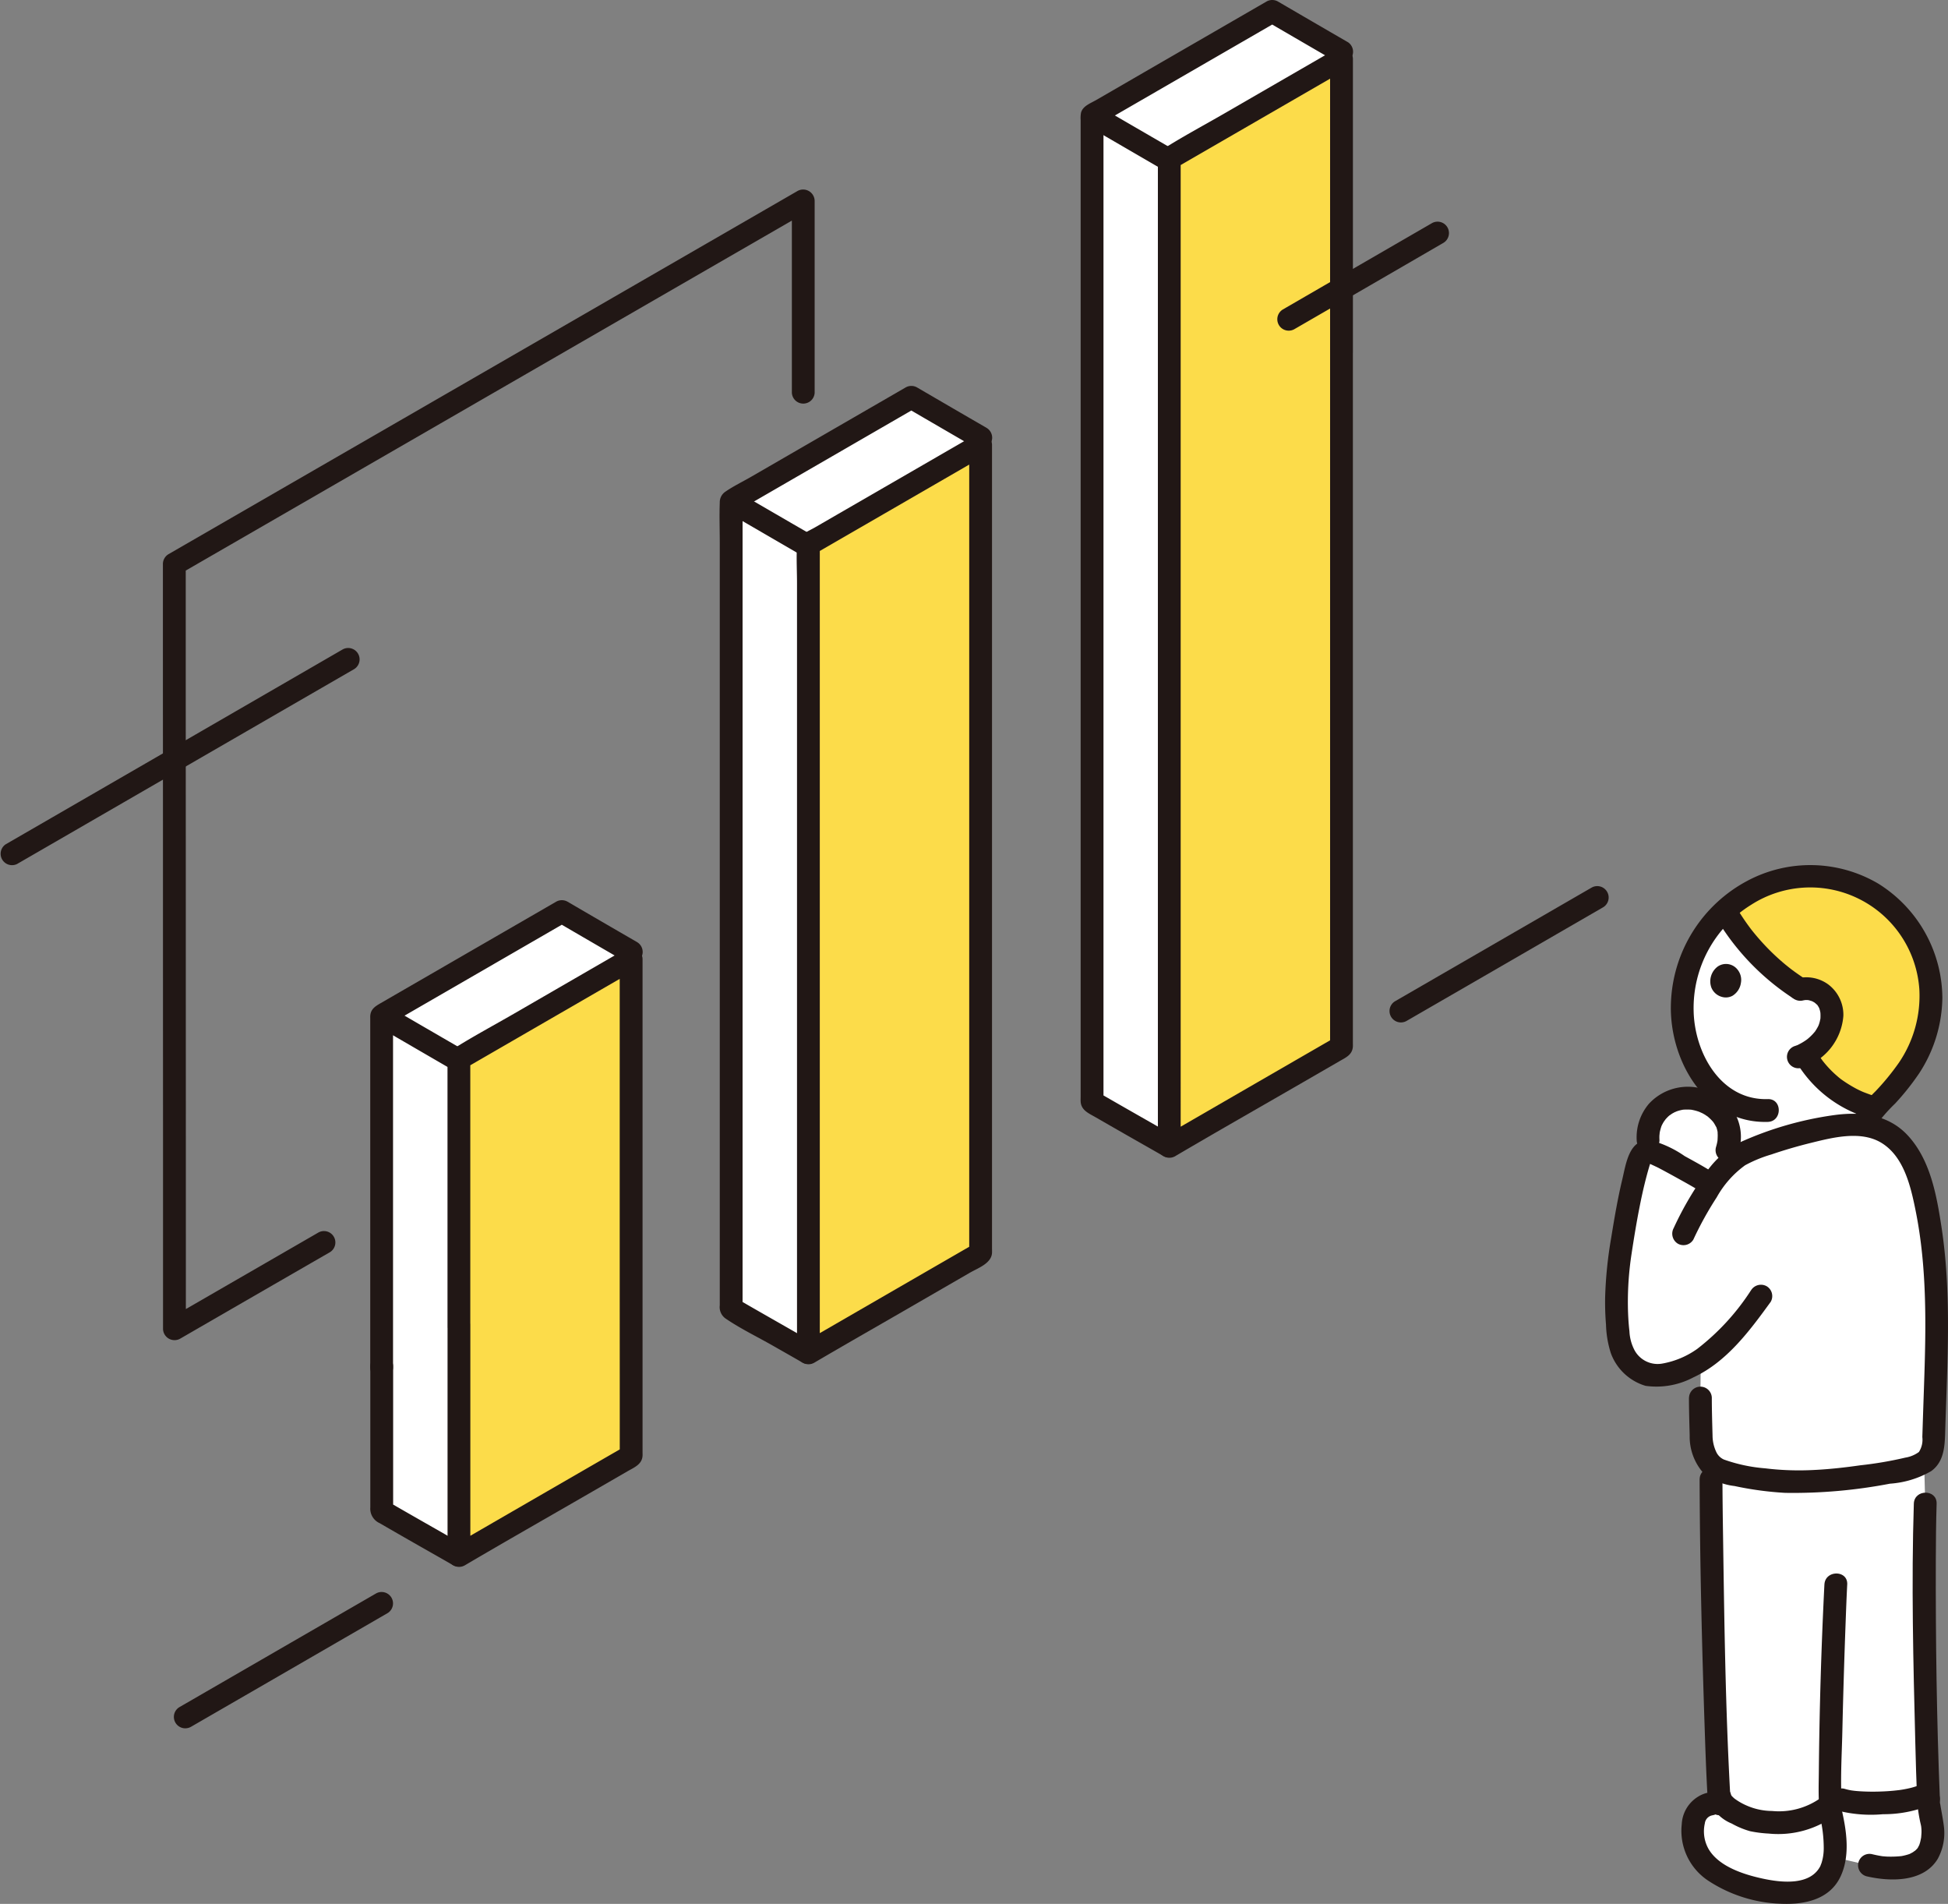 <svg xmlns="http://www.w3.org/2000/svg" width="194.939" height="190.482" viewBox="0 0 194.939 190.482"><rect x="0" y="0" width="194.939" height="190.482" fill="#808080" stroke="none"/><defs><style>.cls-1{fill:#fff}.cls-2{fill:#fcdc4a}.cls-3{fill:#211715}</style></defs><g id="service_img02" transform="translate(0 -.003)"><path id="パス_123" data-name="パス 123" class="cls-1" d="M91.978 163.991c-1.083-.627-3.789-2.2-6.966-4.049L66.98 170.365l.008 49.567c3.615 2.1 6.454 3.693 7.688 4.407z" transform="translate(-28.786 -68.737)"/><path id="パス_124" data-name="パス 124" class="cls-2" d="M97.618 168.366l-17.083 9.875c0 5.431.009 42.6.009 49.715.192-.114 11.95-6.911 17.233-9.961 0-2.338-.01-40.956-.009-49.716z" transform="translate(-34.612 -72.32)"/><path id="パス_125" data-name="パス 125" class="cls-1" d="M216.644 6.049c-1.083-.627-3.789-2.2-6.966-4.049l-18.032 10.423.009 98.7c3.615 2.1 6.453 3.693 7.688 4.407z" transform="translate(-82.364 -.858)"/><path id="パス_126" data-name="パス 126" class="cls-1" d="M153.311 73.764c-1.083-.627-3.789-2.2-6.966-4.049l-18.032 10.423.009 80.744c3.614 2.1 6.453 3.693 7.688 4.407z" transform="translate(-55.145 -29.96)"/><path id="パス_127" data-name="パス 127" class="cls-2" d="M158.951 78.14l-17.083 9.875.009 80.89c.193-.114 11.95-6.911 17.233-9.961 0-2.338-.01-72.131-.009-80.89z" transform="translate(-60.971 -33.544)"/><path id="パス_128" data-name="パス 128" class="cls-2" d="M222.283 10.425L205.2 20.3l.009 98.848c.193-.114 11.95-6.911 17.233-9.961 0-2.338-.01-90.089-.009-98.849z" transform="translate(-88.189 -4.442)"/><path id="パス_129" data-name="パス 129" class="cls-1" d="M320.65 315.4l-.57-.308c-1.8.869-7.49.976-8.567.2-2.057 2.365-5.018 2.707-7.686 2.348a4.469 4.469 0 01-1.072-.214 7.464 7.464 0 01-2.583-1.505c-.007-.008-.018-.011-.025-.019l-.328.03a2.212 2.212 0 00-2.329.835 4.541 4.541 0 00-.22 3.364c.677 2.053 2.656 3.1 4.691 3.831a12.277 12.277 0 006.583.587 3.438 3.438 0 002.195-1.7 4.536 4.536 0 00.5-1.606l3.5.805a8.878 8.878 0 002.186.281 10.383 10.383 0 001.045-.061 3.462 3.462 0 002.608-1.413 4.5 4.5 0 00.513-2.147c.022-.76-.465-2.56-.441-3.308z" transform="translate(-127.663 -135.416)"/><path id="パス_130" data-name="パス 130" class="cls-1" d="M310.117 170.991a3.758 3.758 0 01-.528 1.278 5.521 5.521 0 01-2.088 1.83 11.1 11.1 0 007.071 5.409 5.873 5.873 0 00-1.3 1.714 13.457 13.457 0 00-3.8.293 36.32 36.32 0 00-8.6 2.772 8.244 8.244 0 00-1.885 1.763l.725-2.338a4.339 4.339 0 00.017-2.638 4 4 0 00-1.785-1.973l.3-1.618-.018-.017a10.571 10.571 0 01-2.759-5.44 13.427 13.427 0 012.349-10.451 12.955 12.955 0 011.681-1.864 22.861 22.861 0 007.545 7.919 2.556 2.556 0 012.851 1.258 3.2 3.2 0 01.225 2.1z" transform="translate(-126.879 -68.638)"/><path id="パス_131" data-name="パス 131" class="cls-1" d="M294.153 192.794a4.258 4.258 0 00-1.929-.029 3.855 3.855 0 00-3.01 4.119l.078 1.136a1.445 1.445 0 01.494.114c1.187.561 4.544 2.429 5.423 3l.342.214a11.088 11.088 0 012.354-2.633l-.789-.839a4.339 4.339 0 00.016-2.638 4.249 4.249 0 00-2.981-2.445z" transform="translate(-124.289 -82.802)"/><path id="パス_132" data-name="パス 132" class="cls-2" d="M308.778 154.042a12.963 12.963 0 00-6.075 3.115 22.928 22.928 0 007.552 7.918 2.556 2.556 0 012.851 1.258 3.5 3.5 0 01-.3 3.38 5.522 5.522 0 01-2.088 1.83 11.1 11.1 0 007.066 5.409l.171-.18a25.609 25.609 0 003.694-4.668 12.6 12.6 0 001.568-7.923 12.185 12.185 0 00-11-10.4 13.05 13.05 0 00-3.439.261z" transform="translate(-130.093 -66.081)"/><path id="パス_133" data-name="パス 133" class="cls-1" d="M309.857 232.307q.967-.151 1.983-.318a6 6 0 002.965-1.154 3.94 3.94 0 00.635-2.7c.263-8.708.769-15.2-.752-22.63-.476-2.326-1.14-4.743-2.8-6.435s-3.788-2.07-7.374-1.37a36.32 36.32 0 00-8.6 2.772 10.29 10.29 0 00-2.729 2.9l-.338-.22c-.879-.57-4.236-2.439-5.423-3a1.654 1.654 0 00-.8-.11c-.35.051-.523.443-.627.781a64.42 64.42 0 00-1.86 8.91 30.251 30.251 0 00-.168 9.22 4.475 4.475 0 001.834 2.922 3.72 3.72 0 003.193.388 9.5 9.5 0 003.125-1.358l-.039 3.76c0 1.772.073 3.8.073 3.8a4.233 4.233 0 001.247 3.1c.7.48 1.626.7 3.717 1.077 4.271.787 8.106.387 12.738-.335z" transform="translate(-121.923 -84.822)"/><path id="パス_134" data-name="パス 134" class="cls-1" d="M309.148 258.512a26.567 26.567 0 01-4.907-.423c-2.353-.428-3.235-.648-3.97-1.272-.043 5.137.363 25.309.762 32.641l.121.608c.176.879 1.54 1.626 2.979 2.2a4.5 4.5 0 001.072.215c2.665.358 5.629.016 7.685-2.349 1.318.953 9.534.581 9.1-.89-.265-7.286-.5-22.006-.285-28.54l-.107-4.146a7.766 7.766 0 01-2.637.871 63.029 63.029 0 01-9.816 1.085z" transform="translate(-129.046 -110.259)"/><path id="パス_135" data-name="パス 135" class="cls-3" d="M93.809 53.566V34.389a1.152 1.152 0 00-1.716-.985l-26.5 15.3L40.4 63.244l-11.247 6.493a1.148 1.148 0 00-.565.985q0 12.868.006 25.736 0 15.745.006 31.491v19.293a1.151 1.151 0 001.716.985q7.484-4.327 14.984-8.65a1.141 1.141 0 00-1.151-1.97l-14.979 8.649 1.716.985q0-16.794-.006-33.586 0-14.649-.006-29.3V70.72l-.565.985L51.97 59.2l26.275-15.168 15-8.657-1.716-.985v19.177a1.141 1.141 0 002.281 0z" transform="translate(-12.286 -14.291)"/><path id="パス_136" data-name="パス 136" class="cls-3" d="M216.354 4.206q-3.487-2.017-6.966-4.049a1.153 1.153 0 00-1.151 0l-12.218 7.062-3.247 1.881-1.585.916c-.541.312-1.325.588-1.506 1.249a2.872 2.872 0 00-.041.741v97.685c0 .171-.009.342 0 .513.046.9.842 1.2 1.531 1.6q1.461.843 2.926 1.68c1.265.723 2.534 1.439 3.8 2.167a1.141 1.141 0 001.151-1.97c-2.558-1.477-5.132-2.926-7.688-4.407l.565.985v-98.7l-.565.985 18.028-10.419h-1.151q3.481 2.029 6.966 4.049a1.141 1.141 0 001.151-1.97z" transform="translate(-81.498)"/><path id="パス_137" data-name="パス 137" class="cls-3" d="M191.132 20.9l6.517 3.785a1.141 1.141 0 101.151-1.97q-3.261-1.886-6.517-3.785a1.141 1.141 0 10-1.151 1.97z" transform="translate(-81.9 -8.066)"/><path id="パス_138" data-name="パス 138" class="cls-3" d="M153.009 71.92q-3.487-2.017-6.966-4.049a1.152 1.152 0 00-1.151 0L134.8 73.705l-5.374 3.107c-.847.489-1.76.929-2.566 1.483a1.275 1.275 0 00-.565 1.1c-.051 1.346 0 2.7 0 4.049V159.7a1.4 1.4 0 00.565 1.312c1.487 1.017 3.17 1.828 4.737 2.721.984.562 1.97 1.119 2.952 1.686a1.141 1.141 0 001.151-1.97c-2.557-1.477-5.132-2.926-7.688-4.407l.565.985V79.282l-.565.985 18.032-10.424h-1.154q3.478 2.029 6.966 4.049a1.141 1.141 0 001.151-1.97z" transform="translate(-54.267 -29.102)"/><path id="パス_139" data-name="パス 139" class="cls-3" d="M127.8 88.615q3.257 1.894 6.517 3.784a1.141 1.141 0 101.151-1.97q-3.261-1.886-6.517-3.784a1.141 1.141 0 10-1.151 1.97z" transform="translate(-54.681 -37.169)"/><path id="パス_140" data-name="パス 140" class="cls-3" d="M64.985 238.854V253a1.586 1.586 0 00.932 1.57q1.46.845 2.924 1.683c1.465.839 2.936 1.667 4.4 2.509a1.141 1.141 0 001.151-1.97c-2.558-1.477-5.132-2.926-7.688-4.407l.565.985v-14.518a1.141 1.141 0 00-2.281 0z" transform="translate(-27.927 -102.177)"/><path id="パス_141" data-name="パス 141" class="cls-3" d="M91.69 162.147q-3.49-2.017-6.966-4.047a1.152 1.152 0 00-1.151 0l-13.894 8.03-3.649 2.11c-.555.321-1.017.6-1.056 1.3-.005.088 0 .178 0 .266v34.919a1.141 1.141 0 002.281 0v-35.22l-.565.984 18.027-10.419h-1.145q3.481 2.029 6.966 4.049a1.141 1.141 0 001.151-1.97z" transform="translate(-27.923 -67.879)"/><path id="パス_142" data-name="パス 142" class="cls-3" d="M66.466 178.842q3.257 1.893 6.517 3.784a1.141 1.141 0 101.151-1.97q-3.262-1.886-6.517-3.784a1.141 1.141 0 00-1.151 1.97z" transform="translate(-28.322 -75.946)"/><path id="パス_143" data-name="パス 143" class="cls-3" d="M245.544 168.958q7.731-4.464 15.46-8.937l4.224-2.442a1.141 1.141 0 00-1.151-1.97l-16.93 9.787-2.754 1.592a1.141 1.141 0 001.151 1.97z" transform="translate(-104.795 -66.806)"/><path id="パス_144" data-name="パス 144" class="cls-3" d="M32.211 292.81q7.732-4.465 15.459-8.937l4.224-2.442a1.141 1.141 0 00-1.151-1.97q-8.466 4.892-16.931 9.787-1.377.8-2.754 1.591a1.141 1.141 0 001.151 1.97z" transform="translate(-13.111 -120.034)"/><path id="パス_145" data-name="パス 145" class="cls-3" d="M222.709 38.892V9.485a1.151 1.151 0 00-1.716-.985l-11.17 6.455c-1.939 1.119-3.922 2.181-5.82 3.364a1.569 1.569 0 00-.811 1.572v98.4a1.151 1.151 0 001.716.985c4.184-2.461 8.406-4.861 12.609-7.29l3.865-2.233c.627-.362 1.278-.636 1.324-1.463.006-.108 0-.218 0-.326V38.892a1.141 1.141 0 00-2.281 0v69.442l.565-.985q-7.809 4.509-15.615 9.024c-.539.312-1.083.621-1.618.937l1.716.985V19.447l-.565.984 17.233-9.961-1.716-.985v29.408a1.141 1.141 0 002.281 0z" transform="translate(-87.321 -3.588)"/><path id="パス_146" data-name="パス 146" class="cls-3" d="M157.49 76.3l-8.882 5.132-4.659 2.693-2.313 1.337c-.725.42-1.735.758-1.793 1.718-.077 1.281 0 2.591 0 3.873v77a1.151 1.151 0 001.716.985c2.977-1.751 5.981-3.46 8.972-5.189l6.607-3.818c.806-.465 2.162-.932 2.219-1.984.008-.145 0-.293 0-.438V77.2a1.151 1.151 0 00-1.716-.985l-.151.087a1.141 1.141 0 001.151 1.97l.151-.087-1.716-.984v80.89l.565-.985q-7.809 4.509-15.616 9.024c-.539.313-1.081.621-1.618.937l1.716.985V87.16l-.565.985 17.082-9.875a1.14 1.14 0 00-1.15-1.97z" transform="translate(-60.085 -32.69)"/><path id="パス_147" data-name="パス 147" class="cls-3" d="M78.535 203.951v23.151a1.151 1.151 0 001.716.985c4.134-2.431 8.3-4.8 12.455-7.2l3.834-2.215c.66-.382 1.459-.684 1.509-1.558.007-.124 0-.251 0-.375v-49.315a1.152 1.152 0 00-1.716-.985L85.161 172.9c-1.939 1.119-3.922 2.181-5.82 3.364a1.5 1.5 0 00-.811 1.462v26.536a1.141 1.141 0 002.281 0V177.39l-.565.985 17.233-9.962-1.716-.985v19.993q0 11.838.005 23.675v6.044l.565-.985q-7.812 4.509-15.615 9.024c-.539.312-1.083.621-1.618.937l1.716.985V203.95a1.141 1.141 0 00-2.281 0z" transform="translate(-33.748 -71.466)"/><path id="パス_148" data-name="パス 148" class="cls-3" d="M225.887 49.634Q233.349 45.326 240.8 41a1.141 1.141 0 00-1.151-1.97q-7.459 4.314-14.914 8.633a1.141 1.141 0 001.152 1.971z" transform="translate(-96.347 -16.704)"/><path id="パス_149" data-name="パス 149" class="cls-3" d="M1.7 135.3q5.317-3.071 10.633-6.146L28.169 120l7.269-4.2a1.141 1.141 0 00-1.151-1.97L20.162 122 5.3 130.592l-4.742 2.74A1.141 1.141 0 001.7 135.3z" transform="translate(0 -48.85)"/><path id="パス_150" data-name="パス 150" class="cls-3" d="M303.209 171.029a1.811 1.811 0 01-.852 1.295 1.409 1.409 0 01-1.05.107 1.577 1.577 0 01-1.063-.953 1.848 1.848 0 01.636-2.079 1.463 1.463 0 011.972.278 1.631 1.631 0 01.357 1.352z" transform="translate(-128.993 -72.689)"/><path id="パス_151" data-name="パス 151" class="cls-3" d="M298.272 258.662c.026 8.487.238 16.98.524 25.462.066 1.946.136 3.893.242 5.839.079 1.46 2.361 1.469 2.281 0-.461-8.472-.576-16.974-.7-25.457-.029-1.947-.057-3.9-.061-5.844a1.141 1.141 0 00-2.281 0z" transform="translate(-128.189 -110.691)"/><path id="パス_152" data-name="パス 152" class="cls-3" d="M335.775 263c-.253 7.943-.057 15.918.146 23.861.048 1.894.1 3.787.18 5.681.057 1.463 2.338 1.47 2.281 0-.323-7.945-.429-15.909-.407-23.86.006-1.894.021-3.789.081-5.681.044-1.473-2.234-1.471-2.281-.001z" transform="translate(-144.255 -112.554)"/><path id="パス_153" data-name="パス 153" class="cls-3" d="M319.736 277.188a459.256 459.256 0 00-.559 18.849c-.011 1.083-.049 2.179.032 3.26.109 1.455 2.39 1.467 2.281 0-.182-2.433-.015-4.924.04-7.359q.121-5.328.318-10.653c.05-1.366.1-2.732.171-4.1.075-1.467-2.206-1.463-2.281 0z" transform="translate(-137.165 -118.654)"/><path id="パス_154" data-name="パス 154" class="cls-3" d="M299.863 314.789a4.072 4.072 0 002.29 2.338 8.317 8.317 0 001.834.764 12.107 12.107 0 001.865.238 9.571 9.571 0 006.818-1.955 1.146 1.146 0 000-1.613 1.168 1.168 0 00-1.613 0 7.166 7.166 0 01-4.867 1.308 6.425 6.425 0 01-2.552-.547 6.1 6.1 0 01-1.216-.7 3.235 3.235 0 01-.315-.309q.073.086-.039-.08c.035.094.034.077 0-.051a1.141 1.141 0 00-2.2.606z" transform="translate(-128.855 -134.678)"/><path id="パス_155" data-name="パス 155" class="cls-3" d="M322.01 315.735a13.368 13.368 0 004.457.342 12.106 12.106 0 004.553-.851 1.15 1.15 0 00.409-1.56 1.167 1.167 0 00-1.561-.409c-.2.1.267-.09.038-.014-.057.018-.109.04-.165.057a7.226 7.226 0 01-.4.12c-.315.083-.636.145-.957.2l-.24.036c-.136.021.182-.02-.043.006-.188.022-.376.044-.565.062q-.585.057-1.172.078a20.813 20.813 0 01-2.231-.021q-.234-.015-.465-.038c-.088-.009-.176-.021-.263-.029.309.028.031 0-.027-.006a5.373 5.373 0 01-.757-.171 1.141 1.141 0 00-.606 2.2z" transform="translate(-138.031 -134.564)"/><path id="パス_156" data-name="パス 156" class="cls-3" d="M299.538 314.653a3.058 3.058 0 00-2.8.233 3.421 3.421 0 00-1.632 2.742 5.981 5.981 0 002.729 5.715 14.111 14.111 0 007.107 2.252c2.407.121 5.008-.388 6.093-2.806.932-2.077.557-4.526.063-6.664-.33-1.43-2.53-.825-2.2.607a13.422 13.422 0 01.416 3.323 4.979 4.979 0 01-.1 1 5.674 5.674 0 01-.12.461c-.015.047-.18.448-.07.212-.979 2.11-3.974 1.759-5.863 1.345-1.853-.405-4.314-1.187-5.354-2.921a3.577 3.577 0 01-.393-2.589.931.931 0 01.547-.748c.153-.071.335-.073.485-.141.072-.033.155.05-.057-.051 1.317.631 2.475-1.334 1.151-1.97z" transform="translate(-126.81 -135.126)"/><path id="パス_157" data-name="パス 157" class="cls-3" d="M331.979 314.775a14.382 14.382 0 00.367 2.549 2.24 2.24 0 01.057.346c0-.3-.009-.067 0 .012a3.4 3.4 0 01.015.488c-.006.139-.019.275-.03.413-.02.267.034-.118-.017.125-.03.143-.057.285-.094.427-.011.043-.119.364-.082.271s-.114.2-.13.237c-.075.108-.075.114 0 .015a2.145 2.145 0 01-.1.114 2.768 2.768 0 01-.255.243c.178-.151-.1.057-.141.085-.1.062-.209.114-.316.171s-.125.057-.013.006c-.048.018-.1.035-.147.051a5.438 5.438 0 01-.7.171q-.125.021.05-.007l-.257.025a10.191 10.191 0 01-1.227.027c-.128-.006-.255-.02-.383-.029s-.145-.016-.026 0l-.167-.026a12.263 12.263 0 01-.873-.177 1.141 1.141 0 00-.606 2.2c2.361.552 5.733.632 7.153-1.762a5.373 5.373 0 00.595-3.3c-.072-.555-.174-1.1-.272-1.654-.022-.12-.043-.241-.062-.362l-.028-.171q-.028-.2.006.057a1.579 1.579 0 01-.037-.542 1.14 1.14 0 00-2.281 0z" transform="translate(-140.133 -134.791)"/><path id="パス_158" data-name="パス 158" class="cls-3" d="M296.286 215.076a23.437 23.437 0 01-5.381 5.863 8.607 8.607 0 01-3.489 1.468 2.628 2.628 0 01-2.868-1.5 4.479 4.479 0 01-.428-1.733c-.1-.855-.145-1.718-.155-2.58a31.758 31.758 0 01.363-5.132c.241-1.59.5-3.18.814-4.759.155-.788.324-1.574.517-2.354q.16-.65.342-1.294.074-.258.15-.513a2.467 2.467 0 00.087-.291q.062-.2-.285.08c0-.011 1 .456 1.079.5.57.3 1.136.608 1.7.92.9.5 1.81.993 2.676 1.549 1.239.8 2.384-1.178 1.151-1.97-.943-.606-1.936-1.14-2.917-1.682a10.757 10.757 0 00-3.323-1.558c-2.224-.3-2.534 2.306-2.92 3.917-.456 1.912-.786 3.852-1.1 5.792a41.833 41.833 0 00-.611 5.979c-.015.909.011 1.82.087 2.726a10.27 10.27 0 00.482 2.858 5.308 5.308 0 003.478 3.275 7.87 7.87 0 004.775-.842c3.338-1.54 5.649-4.672 7.748-7.565a1.15 1.15 0 00-.409-1.561 1.167 1.167 0 00-1.561.409z" transform="translate(-121.06 -85.981)"/><path id="パス_159" data-name="パス 159" class="cls-3" d="M297.365 197.338a4.826 4.826 0 00-2.609-6.062 5.3 5.3 0 00-6.313 1.125 5.184 5.184 0 00-1.221 3.643 1.166 1.166 0 001.14 1.14 1.151 1.151 0 001.14-1.14 4.656 4.656 0 01-.007-.442c0-.048.054-.477.012-.232a5.333 5.333 0 01.184-.709c.048-.124.049-.129 0-.014a4.587 4.587 0 01.242-.451c.026-.04.274-.359.121-.182.089-.1.18-.2.278-.3.074-.071.151-.14.228-.2-.18.147.153-.1.191-.121.12-.074.244-.138.371-.2-.2.1.105-.039.125-.046a4.042 4.042 0 01.424-.12 4.5 4.5 0 01.208-.041q-.193.022.012 0a6.218 6.218 0 01.741 0q.205.022.015 0 .106.017.21.039.157.033.312.076c.138.039.273.086.407.136-.207-.078.177.086.216.105q.142.074.279.159c.034.021.378.259.2.127a5.187 5.187 0 01.536.508c.084.1.091.107.02.014.042.057.082.114.121.171.078.117.14.242.211.363.114.2-.019-.134.057.124a3.266 3.266 0 01.114.465c-.021-.16 0 .213 0 .257 0 .149-.007.3-.014.444s-.016.168 0 .07a5.224 5.224 0 01-.157.688 1.141 1.141 0 102.2.606z" transform="translate(-123.436 -81.962)"/><path id="パス_160" data-name="パス 160" class="cls-3" d="M295.139 223.83c0 1.265.041 2.527.073 3.791a5.487 5.487 0 001.4 3.774 6.115 6.115 0 003.088 1.269 32.741 32.741 0 005.07.684 51.3 51.3 0 0010.476-.917 9.553 9.553 0 004.13-1.255c1.359-.979 1.365-2.637 1.411-4.151.206-6.777.652-13.578-.382-20.313-.486-3.162-1.113-6.68-3.359-9.115-1.956-2.12-4.7-2.417-7.416-2.038a34.11 34.11 0 00-9.409 2.729 9.568 9.568 0 00-3.573 3.314 32.551 32.551 0 00-3.036 5.251 1.172 1.172 0 00.409 1.56 1.149 1.149 0 001.56-.409 33.748 33.748 0 012.338-4.227 9.871 9.871 0 012.843-3.206 13.226 13.226 0 012.608-1.074q1.972-.672 4-1.17c2.161-.531 4.941-1.245 7-.015 2.281 1.369 2.96 4.371 3.447 6.781 1.178 5.828 1.045 11.772.841 17.682q-.086 2.5-.165 4.992a2.254 2.254 0 01-.342 1.491 3.1 3.1 0 01-1.343.561 37.266 37.266 0 01-4.519.771c-1.517.217-3.043.39-4.574.465a28.063 28.063 0 01-4.947-.161 16.054 16.054 0 01-4.132-.88 1.54 1.54 0 01-.784-.8 3.9 3.9 0 01-.352-1.584c-.032-1.268-.074-2.534-.073-3.8a1.141 1.141 0 00-2.281 0z" transform="translate(-126.123 -83.985)"/><path id="パス_161" data-name="パス 161" class="cls-3" d="M313.527 178.147a16.637 16.637 0 012.136-2.5 25.262 25.262 0 002.409-3.027 14.116 14.116 0 002.32-7.546 13.572 13.572 0 00-6.4-11.422 13.4 13.4 0 00-13.151-.269 14.409 14.409 0 00-7.607 12.089c-.272 5.654 3.343 12.2 9.687 12.011 1.464-.044 1.471-2.325 0-2.281-4.7.143-7.325-4.627-7.419-8.792a12.146 12.146 0 015.748-10.644 10.942 10.942 0 0116.837 8.435 11.879 11.879 0 01-2.045 7.36 24.483 24.483 0 01-2.335 2.851 16.358 16.358 0 00-2.149 2.581 1.141 1.141 0 001.97 1.151z" transform="translate(-126.017 -65.234)"/><path id="パス_162" data-name="パス 162" class="cls-3" d="M301.6 160.674a24.487 24.487 0 007.314 7.47 1.149 1.149 0 001.56-.409 1.167 1.167 0 00-.409-1.561q-.513-.338-1.01-.7l-.235-.175-.093-.071q-.254-.2-.5-.4a23.007 23.007 0 01-1.765-1.626 24.233 24.233 0 01-1.586-1.8l-.072-.092q-.089-.114-.176-.234-.174-.235-.342-.474-.37-.527-.711-1.074a1.141 1.141 0 00-1.97 1.151z" transform="translate(-129.554 -68.314)"/><path id="パス_163" data-name="パス 163" class="cls-3" d="M315.209 173.789c.057-.015.335-.046.057-.026.091-.007.18-.014.272-.014a2.716 2.716 0 01.273.016c-.154-.016-.119-.017.011.014.089.021.174.057.263.078.125.029-.161-.094.023.008.08.044.162.084.24.133.057.037.228.206.064.038.063.064.133.128.2.189.165.156-.078-.156.051.057.04.066.083.13.12.2.024.043.046.087.066.132-.042-.1-.048-.114-.02-.037a2.526 2.526 0 01.074.244c.021.082.057.306.033.1a4.155 4.155 0 01.012.627c-.009.245.046-.147-.014.114-.02.086-.036.171-.057.258q-.04.154-.093.3c-.026.075-.094.217-.024.071a4.694 4.694 0 01-.313.545c-.18.275.136-.147-.078.107-.07.082-.14.163-.213.241a5.627 5.627 0 01-.431.41c-.05.043-.192.155-.066.057a4.932 4.932 0 01-.267.188 5.556 5.556 0 01-.558.326c-.094.048-.19.1-.285.136.182-.077-.063.017-.114.036a1.141 1.141 0 10.607 2.2 5.9 5.9 0 004.2-5.2 3.808 3.808 0 00-1.512-3.148 3.733 3.733 0 00-3.117-.6 1.152 1.152 0 00-.8 1.4 1.164 1.164 0 001.4.8z" transform="translate(-134.774 -73.694)"/><path id="パス_164" data-name="パス 164" class="cls-3" d="M315.535 185.718a12.511 12.511 0 006.72 5.132 1.15 1.15 0 001.4-.8 1.166 1.166 0 00-.8-1.4c-.295-.1-.583-.209-.872-.32.256.1-.031-.014-.067-.03-.057-.025-.114-.05-.168-.076a12.038 12.038 0 01-.412-.2 13.582 13.582 0 01-1.585-.986c-.14-.1.207.168-.022-.016l-.177-.144c-.117-.1-.232-.2-.345-.3q-.342-.308-.655-.644a11.22 11.22 0 01-.309-.346c-.05-.057-.1-.119-.149-.179-.018-.022-.181-.228-.086-.1l-.081-.11-.139-.192c-.1-.143-.2-.289-.291-.436a1.141 1.141 0 10-1.97 1.151z" transform="translate(-135.54 -79.077)"/></g></svg>
